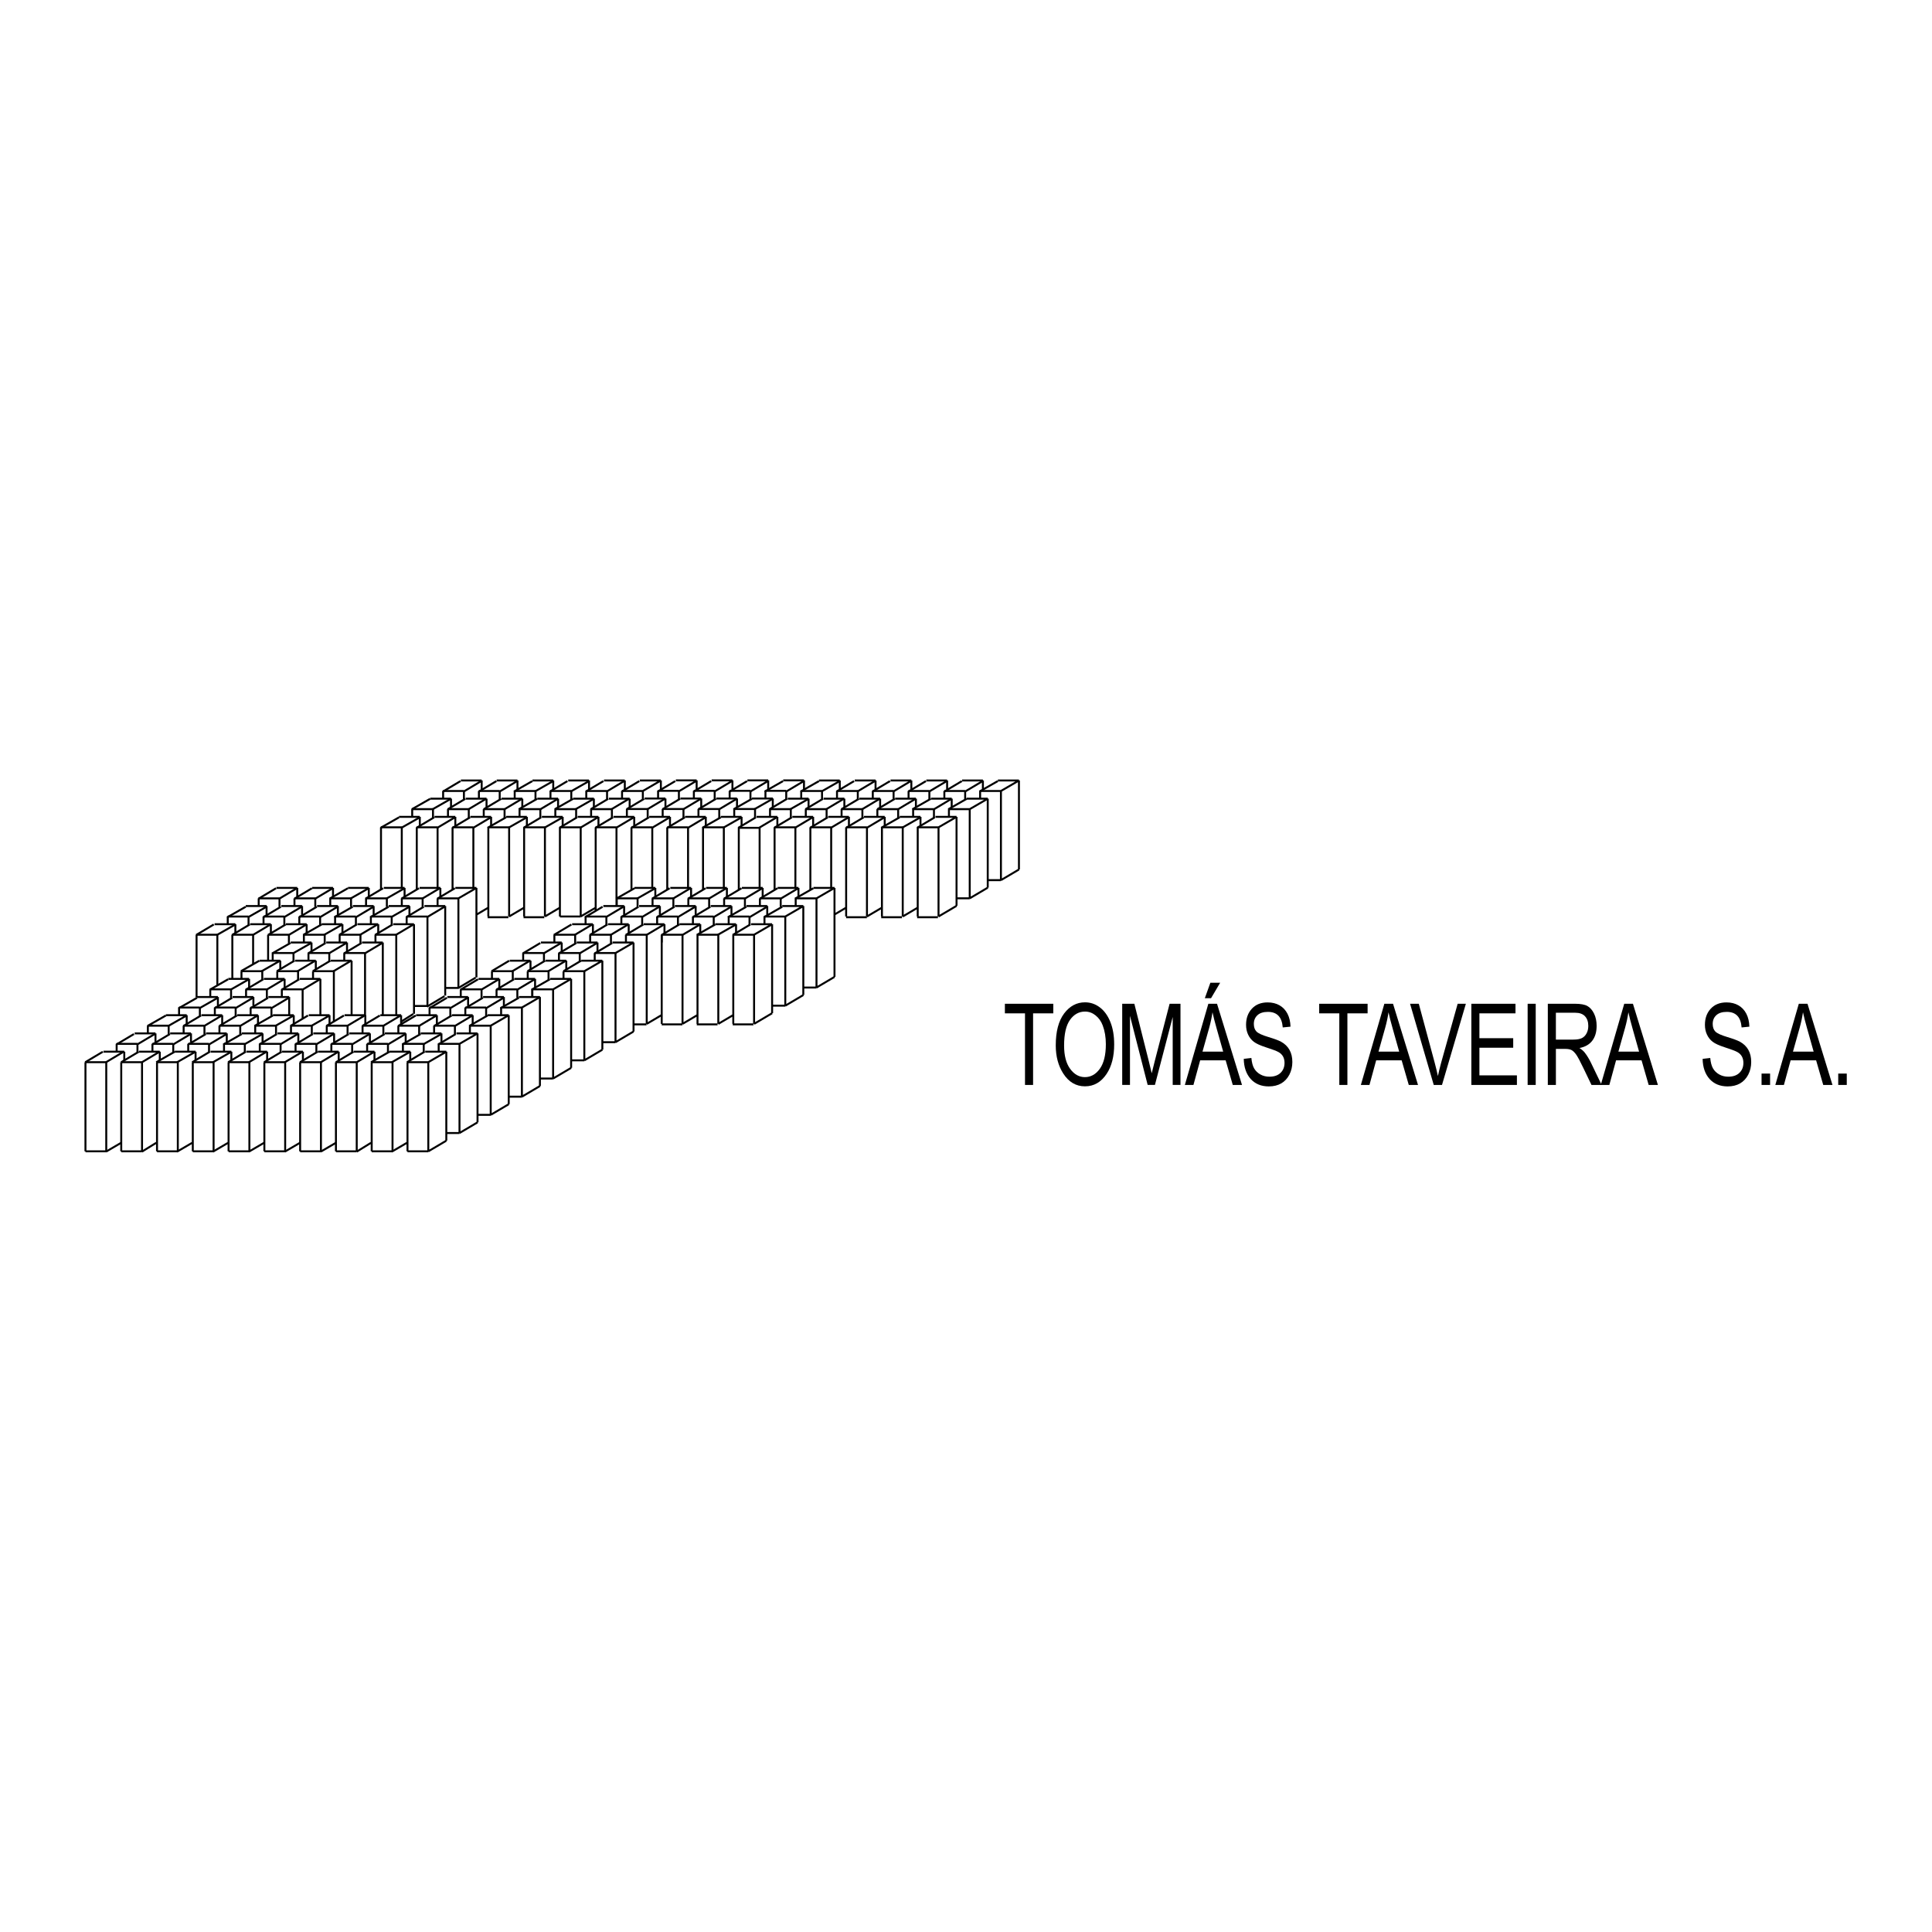 <?xml version="1.0" encoding="utf-8"?>
<!-- Generator: Adobe Illustrator 13.0.0, SVG Export Plug-In . SVG Version: 6.00 Build 14948)  -->
<!DOCTYPE svg PUBLIC "-//W3C//DTD SVG 1.0//EN" "http://www.w3.org/TR/2001/REC-SVG-20010904/DTD/svg10.dtd">
<svg version="1.0" id="Layer_1" xmlns="http://www.w3.org/2000/svg" xmlns:xlink="http://www.w3.org/1999/xlink" x="0px" y="0px"
	 width="192.756px" height="192.756px" viewBox="0 0 192.756 192.756" enable-background="new 0 0 192.756 192.756"
	 xml:space="preserve">
<g>
	<polygon fill-rule="evenodd" clip-rule="evenodd" fill="#FFFFFF" points="0,0 192.756,0 192.756,192.756 0,192.756 0,0 	"/>
	<path fill="none" stroke="#000000" stroke-width="0.196" stroke-miterlimit="2.613" d="M10.601,114.868v-8.895 M8.526,114.868
		v-8.895 M12.096,114.868v-8.895 M15.666,114.868v-8.895 M14.171,114.868v-8.895 M12.096,114.868v-8.895 M17.741,114.868v-8.895
		 M15.666,114.868v-8.895 M19.235,114.868v-8.895 M22.805,114.868v-8.895 M26.376,114.868v-8.895 M29.945,114.868v-8.895
		 M33.516,114.868v-8.895 M21.31,114.868v-8.895 M19.235,114.868v-8.895 M24.881,114.868v-8.895 M22.805,114.868v-8.895
		 M28.451,114.868v-8.895 M26.376,114.868v-8.895 M32.021,114.868v-8.895 M29.945,114.868v-8.895 M33.516,114.868v-8.895
		 M37.085,114.868v-8.895 M35.591,114.868v-8.895 M39.162,114.868v-8.895 M37.085,114.868v-8.895 M42.731,114.868v-8.895
		 M44.528,104.927v8.878 M45.844,113.041v-8.895 M48.958,111.229v-8.895 M45.844,113.041v-8.895 M47.643,103.1v8.878
		 M48.958,111.229l1.799-1.062 M48.958,111.229v-8.895 M40.656,114.868v-8.895 M8.526,114.868h2.075 M12.096,114.868h2.075
		 M15.666,114.868h2.075 M33.516,114.868h2.075 M19.235,114.868h2.076 M22.805,114.868h2.076 M26.376,114.868h2.075 M29.945,114.868
		h2.076 M37.085,114.868h2.076 M42.731,114.868l1.798-1.062 M45.844,113.041l1.798-1.062 M44.528,113.041h1.316 M47.643,111.229
		h1.316 M40.656,114.868h2.075 M17.438,104.927h2.075 M16.979,103.1h2.076 M18.779,104.146h2.076 M18.322,102.333h2.076
		 M17.865,100.521h2.076 M10.323,104.927h2.076 M8.526,105.973h2.075 M12.096,105.973h2.075 M15.666,105.973h2.075 M12.399,104.927
		v0.871 M13.866,104.927h2.076 M15.942,104.927v0.882 M11.639,104.146h2.076 M13.438,103.1h2.075 M15.209,104.146h2.075
		 M18.779,104.669v-0.522 M15.209,104.669v-0.522 M17.284,105.005v-0.859 M18.779,104.927v-0.78 M15.209,104.927v-0.78
		 M11.639,104.927v-0.78 M13.714,105.005v-0.859 M14.752,102.333h2.076 M16.55,101.286h2.076 M18.322,103.1v-0.766 M18.322,103.1
		v-0.766 M14.752,103.1v-0.766 M16.829,103.188v-0.854 M15.512,103.967v0.003 M15.512,103.1v0.867 M18.626,102.153v0.003
		 M17.865,101.286v-0.766 M18.626,101.286v0.869 M37.002,92.209v-0.766 M37.002,91.443h2.076 M37.459,94.036v-0.779 M37.002,92.209
		v-0.766 M37.459,93.779v-0.523 M37.736,92.209v0.882 M35.659,92.209h2.076 M35.964,94.115v-0.86 M35.204,90.397h2.076 M36.52,89.63
		h2.075 M38.596,90.486v-0.854 M36.52,90.397V89.63 M35.024,90.486v-0.854 M34.72,88.584h2.075 M36.794,88.584v0.882 M38.012,88.792
		v-6.249 M33.516,105.973h2.075 M33.06,104.146h2.076 M32.601,102.333h2.076 M19.235,105.973h2.076 M22.805,105.973h2.076
		 M26.376,105.973h2.075 M29.945,105.973h2.076 M30.222,104.927v0.882 M23.082,104.927v0.882 M19.512,104.927v0.882 M31.715,104.927
		h2.076 M33.791,104.927v0.882 M28.146,104.927h2.076 M24.576,104.927h2.076 M26.652,104.927v0.882 M21.007,104.927h2.075
		 M22.35,104.146h2.076 M25.919,104.146h2.076 M29.488,104.146h2.076 M33.334,103.1v0.882 M26.195,103.1v0.882 M22.626,103.1v0.882
		 M31.26,103.1h2.075 M27.689,103.1h2.076 M29.765,103.1v0.882 M20.55,103.1h2.076 M24.119,103.1h2.076 M19.055,103.1v0.882
		 M33.06,104.669v-0.522 M29.488,104.669v-0.522 M31.564,105.005v-0.859 M25.919,104.669v-0.522 M27.995,105.005v-0.859
		 M22.35,104.669v-0.522 M24.424,105.005v-0.859 M20.855,105.005v-0.859 M33.06,104.927v-0.78 M29.488,104.927v-0.78
		 M25.919,104.927v-0.78 M22.35,104.927v-0.78 M25.462,102.333h2.076 M29.032,102.333h2.076 M29.308,101.286v0.883 M25.739,101.286
		v0.883 M30.803,101.286h2.076 M32.877,101.286v0.883 M23.663,101.286h2.075 M27.233,101.286h2.076 M20.093,101.286h2.076
		 M22.168,101.286v0.883 M21.893,102.333h2.076 M21.893,103.1v-0.766 M20.398,103.188v-0.854 M21.893,103.1v-0.766 M32.601,103.1
		v-0.766 M29.032,103.1v-0.766 M31.108,103.188v-0.854 M25.462,103.1v-0.766 M27.539,103.188v-0.854 M23.969,103.188v-0.854
		 M32.601,103.1v-0.766 M29.032,103.1v-0.766 M25.462,103.1v-0.766 M21.435,100.521h2.075 M25.005,100.521h2.076 M25.005,101.286
		v-0.766 M21.435,101.286v-0.766 M23.511,101.376v-0.854 M25.005,101.286v-0.766 M21.435,101.286v-0.766 M19.941,101.376v-0.854
		 M27.082,101.376v-0.854 M37.085,105.973h2.076 M37.362,104.927v0.882 M35.286,104.927h2.075 M36.629,104.146h2.075 M34.829,103.1
		h2.076 M36.905,103.1v0.882 M38.706,105.005v-0.859 M36.629,104.669v-0.522 M35.135,105.005v-0.859 M36.629,104.927v-0.78
		 M36.172,102.333h2.075 M36.449,101.286v0.883 M34.373,101.286h2.075 M36.172,103.1v-0.766 M38.248,103.188v-0.854 M34.677,103.188
		v-0.854 M36.172,103.1v-0.766 M21.74,99.474v0.871 M25.282,99.474v0.882 M28.852,99.474v1.813 M30.194,101.646v-2.938
		 M31.966,97.662v3.624 M33.309,101.916v-5.021 M35.08,95.849v5.438 M36.42,101.303v-6.221 M38.192,94.036v7.25 M39.23,92.209h2.076
		 M37.459,93.256h2.075 M38.773,90.397h2.076 M38.289,88.584h2.076"/>
	<path fill="none" stroke="#000000" stroke-width="0.196" stroke-miterlimit="2.613" d="M38.012,82.542h2.076 M38.855,104.927
		h2.076 M38.4,103.1h2.075 M37.943,101.286h2.076 M69.133,91.443h2.076 M69.59,93.256h2.075 M69.685,80.715h2.076 M69.228,78.902
		h2.076 M70.999,77.856h2.075 M70.903,90.397h2.076 M70.446,88.584h2.076 M70.141,82.542h2.076 M53.109,99.474v-0.766
		 M51.615,99.563v-0.854 M49.54,99.474v-0.766 M49.54,99.474v-0.766 M48.044,99.563v-0.854 M45.97,99.474v-0.766 M45.97,99.474
		v-0.766 M49.083,96.896h2.076 M58.298,96.896l1.799-1.045 M52.652,96.896h2.075 M56.222,96.896h2.075 M57.993,95.849h2.103
		 M56.498,95.849v0.882 M52.929,95.849v0.882 M54.423,95.849h2.076 M50.852,95.849h2.076 M56.222,97.662v-0.767 M56.222,97.662
		v-0.767 M54.728,97.751v-0.854 M52.652,97.662v-0.767 M52.652,97.662v-0.767 M51.159,97.751v-0.854 M49.083,97.662v-0.767
		 M49.083,97.662v-0.767 M52.196,95.083h2.075 M55.766,95.083h2.076 M59.335,95.083h2.076 M59.612,94.036v0.882 M56.042,94.036
		v0.882 M57.537,94.036h2.076 M53.966,94.036h2.076 M59.335,95.849v-0.765 M59.335,95.849v-0.765 M57.841,95.939v-0.855
		 M55.766,95.849v-0.765 M55.766,95.849v-0.765 M54.271,95.939v-0.855 M52.196,95.849v-0.765 M52.196,95.849v-0.765 M60.193,90.397
		h2.076 M62.269,90.397v0.882 M60.498,92.299v-0.855 M58.423,92.209v-0.766 M58.423,91.443h2.075 M62.45,94.036v-0.779
		 M58.879,94.036v-0.779 M61.993,92.209v-0.766 M58.423,92.209v-0.766 M61.993,92.209v-0.766 M60.955,94.115v-0.86 M58.879,93.779
		v-0.523 M62.45,93.779v-0.523 M59.155,92.209v0.882 M57.081,92.209h2.075 M60.65,92.209h2.076 M62.726,92.209v0.882 M58.879,93.256
		h2.075 M55.31,93.256h2.076 M55.31,94.036v-0.779 M57.384,94.115v-0.86 M61.536,90.397V89.63 M61.536,90.397V89.63 M44.419,90.397
		v8.938 M43.658,90.397V89.63 M43.658,90.397V89.63 M43.935,88.584v0.882 M43.658,89.63h2.076 M45.735,98.526v-8.895 M45.735,89.63
		l1.799-1.044 M45.735,98.57v-8.939 M47.533,88.584v8.938 M45.429,88.584h2.104 M45.735,98.57h-1.316 M51.352,78.917h2.076
		 M52.291,82.542h2.076 M51.835,80.729h2.076 M47.781,79.683v-0.766 M44.211,79.683v-0.766 M47.781,79.683v-0.766 M44.211,78.917
		h2.076 M44.211,79.683v-0.766 M46.286,79.773v-0.854 M51.352,79.683v-0.766 M49.856,79.773v-0.854 M51.352,79.683v-0.766
		 M47.781,78.917h2.076 M45.151,88.749v-6.207 M43.657,88.584v-6.042 M50.034,79.683h2.076 M46.465,79.683h2.076 M42.922,79.683
		h2.076 M52.291,83.323v-0.779 M48.721,83.323v-0.779 M44.998,79.683v0.868 M44.998,80.55v0.003 M51.835,81.496v-0.766
		 M50.341,81.585v-0.854 M51.835,81.496v-0.766 M43.2,81.585v-0.854 M44.695,81.496v-0.766 M48.264,81.496v-0.766 M46.77,81.585
		v-0.854 M44.695,81.496v-0.766 M48.264,81.496v-0.766 M48.264,80.729h2.076 M48.541,79.683v0.882 M44.695,80.729h2.076
		 M52.11,79.683v0.882 M50.796,91.438v-8.895 M48.721,91.438v-8.895 M52.291,91.438v-8.895 M45.151,83.065v-0.522 M45.151,82.542
		h2.076 M45.428,81.496v0.882 M43.352,81.496h2.076 M50.491,81.496h2.076 M46.921,81.496h2.076 M48.998,81.496v0.882 M52.567,81.496
		v0.882 M48.721,82.542h2.076 M53.426,79.773v-0.854 M54.921,79.683v-0.766 M56.997,79.773v-0.854 M54.921,78.917h2.076
		 M58.492,79.683v-0.766 M58.492,78.917h2.076 M60.566,79.773v-0.854 M62.062,79.683v-0.766 M62.062,79.683v-0.766 M57.937,91.438
		v-8.895 M58.975,80.729h2.075 M58.975,81.496v-0.766 M60.745,79.683h2.076 M59.25,79.683v0.882 M57.175,79.683h2.076
		 M53.605,79.683h2.075 M54.367,91.438v-8.895 M55.862,82.542h2.076 M57.632,81.496h2.075 M54.062,81.496h2.075 M56.138,81.496
		v0.882 M55.862,83.065v-0.522 M55.405,81.496v-0.766 M55.862,91.438v-8.895 M55.405,80.729h2.075 M55.405,81.496v-0.766
		 M57.481,81.585v-0.854 M53.91,81.585v-0.854 M55.68,79.683v0.882 M54.367,91.438l1.494-0.882 M50.796,91.438l1.494-0.882
		 M47.227,88.584v-6.042 M47.533,91.257l1.189-0.703 M62.544,81.496v-0.78 M62.544,81.238v-0.522 M59.431,82.542h2.076
		 M61.05,81.585v-0.854 M59.708,81.496v0.882 M62.82,79.683v0.868 M55.862,91.438h2.076 M57.937,91.438l1.494-0.882 M61.507,90.397
		v-7.855 M59.431,90.847v-8.306 M63.002,88.765v-6.221 M63.002,88.765v-6.221 M48.057,77.87v0.882 M51.627,77.87v0.882
		 M55.197,77.87v0.882 M58.768,77.87v0.882 M62.337,77.87v0.882 M61.41,95.083l1.798-1.045 M61.106,94.036h2.103 M61.993,91.443
		h2.076 M62.45,93.256h2.075 M61.536,89.63h2.075 M62.062,78.917h2.075 M61.201,81.496h2.076 M63.002,82.542h2.076 M62.544,80.715
		h2.075 M69.865,92.209v0.882 M70.751,90.486v-0.854 M70.417,81.496v0.882 M69.961,79.668v0.882 M70.141,88.765v-6.221
		 M40.85,90.397v0.882 M40.572,92.209v-0.766 M40.572,91.443h2.076 M42.165,90.486v-0.854"/>
	<path fill="none" stroke="#000000" stroke-width="0.196" stroke-miterlimit="2.613" d="M40.089,89.63h2.076 M40.089,90.397V89.63
		 M40.365,88.584v0.882 M41.581,88.749v-6.207 M40.086,88.584v-6.042 M41.884,81.496v0.869 M41.884,82.363v0.002 M41.125,81.496
		v-0.766 M41.581,83.065v-0.522 M39.809,81.496h2.075 M42.344,90.397h2.075 M41.86,88.584h2.076 M41.125,80.729H43.2 M41.581,82.542
		h2.076 M68.095,102.151l1.495-0.883 M64.524,102.151l1.494-0.883 M52.071,109.416v-8.895 M42.731,105.973l1.798-1.045
		 M45.844,104.146l1.798-1.045 M43.768,104.146h2.076 M45.539,103.1h2.103 M44.044,103.1v0.882 M43.768,104.669v-0.522
		 M43.768,104.927v-0.78 M48.958,102.333l1.799-1.045 M43.312,102.333h2.076 M46.882,102.333h2.075 M48.653,101.286h2.103
		 M47.159,101.286v0.883 M43.588,101.286v0.883 M50.755,101.286v8.879 M45.083,101.286h2.076 M43.312,103.1v-0.766 M45.387,103.188
		v-0.854 M43.312,103.1v-0.766 M46.882,103.1v-0.766 M46.882,103.1v-0.766 M42.856,100.521h2.075 M52.071,109.416l1.798-1.062
		 M46.425,100.521h2.076 M52.071,109.416v-8.895 M49.996,100.521h2.076 M49.996,101.286v-0.766 M49.996,101.286v-0.766
		 M48.501,101.376v-0.854 M46.425,101.286v-0.766 M44.93,101.376v-0.854 M46.425,101.286v-0.766 M42.856,101.286v-0.766
		 M42.856,101.286v-0.766 M50.755,109.416h1.316 M55.185,107.603l1.799-1.062 M53.868,107.603h1.316 M58.298,105.791l1.799-1.062
		 M56.982,105.791h1.316 M60.096,103.978h1.316 M61.41,103.978l1.798-1.062 M40.199,104.146h2.075 M40.475,103.1v0.882
		 M42.274,105.005v-0.859 M40.199,104.669v-0.522 M40.199,104.927v-0.78 M39.742,102.333h2.075 M40.018,101.286v0.883
		 M41.818,103.188v-0.854 M39.742,103.1v-0.766 M39.742,103.1v-0.766 M40.932,104.927v0.882 M42.647,100.367h-1.343 M40.656,105.973
		h2.075 M42.426,104.927h2.103 M41.969,103.1h2.076 M41.513,101.286h2.076 M63.208,94.036v8.878 M69.59,102.151v-8.896
		 M68.095,102.151v-8.896 M64.524,102.151v-8.896 M66.019,102.151v-8.896 M55.185,107.603v-8.894 M58.298,105.791v-8.895
		 M61.41,103.978v-8.894 M52.071,100.521l1.798-1.045 M50.272,99.474v0.882 M46.702,99.474v0.882 M53.868,99.474v8.878
		 M55.185,107.603v-8.894 M56.982,97.662v8.877 M58.298,105.791v-8.895 M60.096,95.849v8.878 M61.41,103.978v-8.894 M39.535,101.286
		v-8.031 M41.305,92.209v8.938 M42.647,100.367v-8.925 M33.004,95.849h2.075 M32.546,94.036h2.076 M33.433,91.443h2.075
		 M33.888,93.256h2.076 M32.949,89.63h2.076 M26.776,99.474h2.076 M19.664,99.474h2.075 M23.206,99.474h2.076 M29.891,97.662h2.076
		 M20.979,98.708h2.076 M22.777,97.662h2.075 M24.549,98.708h2.075 M24.853,97.662v0.87 M26.32,97.662h2.076 M28.396,97.662v0.882
		 M28.118,98.708h2.076 M28.118,99.474v-0.766 M28.118,99.474v-0.766 M26.625,99.563v-0.854 M24.549,99.474v-0.766 M24.549,99.474
		v-0.766 M23.054,99.563v-0.854 M20.979,99.474v-0.766 M24.092,96.896h2.076 M25.891,95.849h2.076 M27.663,96.896h2.076
		 M27.965,95.849v0.871 M29.433,95.849h2.076 M31.508,95.849v0.882 M31.232,96.896h2.076 M31.232,97.662v-0.767 M31.232,97.662
		v-0.767 M29.738,97.751v-0.854 M27.663,97.662v-0.767 M27.663,97.662v-0.767 M26.167,97.751v-0.854 M24.092,97.662v-0.767
		 M27.207,95.083h2.075 M29.003,94.036h2.076 M30.776,95.083h2.075 M31.079,94.036v0.871 M32.852,95.939v-0.855 M30.776,95.849
		v-0.765 M30.776,95.849v-0.765 M29.282,95.939v-0.855 M27.207,95.849v-0.765 M30.318,93.256h2.076 M34.165,92.209v0.882
		 M30.595,92.209v0.882 M28.52,92.209h2.076 M32.09,92.209h2.076 M19.611,93.256h2.075 M21.408,92.209h2.075 M23.18,93.256h2.075
		 M24.95,92.209h2.076 M27.025,92.209v0.882 M26.749,93.256h2.076 M26.749,93.779v-0.523 M23.18,93.779v-0.523 M25.254,96.219
		v-2.964 M21.685,98.297v-5.041 M33.888,93.779v-0.523 M30.318,93.779v-0.523 M32.395,94.115v-0.86 M28.825,94.115v-0.86
		 M33.709,90.397v0.882 M22.722,91.443h2.076 M26.292,91.443h2.076 M30.138,90.397v0.882 M29.862,91.443h2.076 M29.862,92.209
		v-0.766 M26.292,92.209v-0.766 M28.369,92.299v-0.855 M29.862,92.209v-0.766 M26.292,92.209v-0.766 M22.722,92.209v-0.766
		 M24.797,92.299v-0.855 M33.433,92.209v-0.766 M31.938,92.299v-0.855 M33.433,92.209v-0.766 M23.482,93.077v0.003 M23.482,92.209
		v0.868 M26.596,91.264v0.003 M26.596,90.397v0.868 M19.611,99.506v-6.249 M23.18,97.662v-4.405 M26.749,95.849v-2.593
		 M30.318,94.036v-0.779 M33.888,94.036v-0.779 M24.52,90.397h2.076 M28.063,90.397h2.076 M31.633,90.397h2.076 M29.379,89.63h2.076
		 M32.949,90.397V89.63 M31.455,90.486v-0.854 M32.949,90.397V89.63 M33.225,88.584v0.882 M31.149,88.584h2.076 M27.58,88.584h2.076
		 M29.655,88.584v0.882 M27.885,90.486v-0.854 M25.81,90.397V89.63 M25.81,89.63h2.076 M29.379,90.397V89.63 M25.81,90.397V89.63
		 M29.379,90.397V89.63 M36.116,94.036h2.076"/>
	<path fill="none" stroke="#000000" stroke-width="0.196" stroke-miterlimit="2.613" d="M34.621,94.036v0.882 M34.346,95.083
		h2.076 M34.346,95.849v-0.765 M34.346,95.849v-0.765 M37.278,90.397v0.882 M35.508,92.299v-0.855 M39.079,92.299v-0.855
		 M85.278,77.87h2.076 M88.849,77.87h2.075 M92.418,77.87h2.076 M95.988,77.87h2.076 M99.559,77.87h2.104 M83.258,88.584v8.878
		 M83.508,79.683v-0.766 M83.508,79.683v-0.766 M83.965,81.496v-0.766 M83.965,81.496v-0.766 M84.241,79.683v0.882 M84.42,91.438
		v-8.895 M82.622,81.496h2.076 M84.697,81.496v0.882 M84.42,83.323v-0.779 M82.927,88.584v-6.042 M83.258,91.241l1.163-0.686
		 M95.434,89.625h1.316 M86.497,91.438l1.494-0.882 M90.066,91.438l1.495-0.882 M93.637,91.438l1.799-1.062 M98.547,87.812h1.315
		 M99.863,87.812l1.799-1.062 M87.078,78.917h2.076 M87.078,79.683v-0.766 M89.153,79.773v-0.854 M85.583,79.773v-0.854
		 M87.078,79.683v-0.766 M83.508,78.917h2.076 M90.648,79.683v-0.766 M92.723,79.773v-0.854 M90.648,78.917h2.076 M94.218,79.683
		v-0.766 M99.863,87.812v-8.895 M94.218,78.917h2.076 M99.863,87.812v-8.895 M97.787,78.917h2.075 M96.294,79.773v-0.854
		 M97.787,79.683v-0.766 M97.787,79.683v-0.766 M96.75,89.625l1.798-1.062 M94.675,81.496v-0.766 M94.675,81.496v-0.766
		 M93.18,81.585v-0.854 M94.951,79.683v0.882 M94.675,80.729h2.075 M96.75,89.625V80.73 M91.104,80.729h2.076 M96.75,80.729
		l1.798-1.045 M96.75,89.625V80.73 M98.547,79.683v8.878 M96.444,79.683h2.104 M92.875,79.683h2.075 M91.104,81.496v-0.766
		 M91.38,79.683v0.882 M89.306,79.683h2.075 M87.534,80.729h2.076 M89.609,81.585v-0.854 M87.534,81.496v-0.766 M86.04,81.585
		v-0.854 M83.965,80.729h2.075 M85.736,79.683h2.076 M87.811,79.683v0.882 M91.561,82.542v8.894 M86.497,91.438v-8.895
		 M87.991,91.438v-8.895 M90.066,91.438v-8.895 M84.42,82.542h2.076 M86.191,81.496h2.076 M88.268,81.496v0.882 M87.991,82.542
		h2.076 M91.837,81.496v0.882 M89.763,81.496h2.076 M93.637,91.438v-8.895 M93.637,82.542l1.799-1.045 M93.637,91.438v-8.895
		 M91.561,82.542h2.076 M93.332,81.496h2.103 M95.434,81.496v8.878 M83.785,77.87v0.882 M90.925,77.87v0.882 M87.354,77.87v0.882
		 M94.494,77.87v0.882 M101.66,77.87v8.878 M99.863,78.917l1.799-1.046 M98.064,77.87v0.882 M78.139,77.856h2.075 M74.569,77.856
		h2.076 M76.272,92.209v-0.766 M76.272,92.209v-0.766 M74.778,92.299v-0.855 M76.548,90.397v0.882 M76.272,91.443h2.076
		 M72.702,91.443h2.076 M78.348,91.443l1.798-1.045 M74.929,92.209h2.103 M73.159,93.256h2.076 M75.235,93.256l1.799-1.045
		 M80.146,90.397v8.877 M78.043,90.397h2.103 M74.472,90.397h2.076 M72.702,92.209v-0.766 M72.978,90.397v0.882 M71.208,92.299
		v-0.855 M71.359,92.209h2.076 M73.436,92.209v0.882 M72.522,88.584v0.882 M72.246,90.397V89.63 M74.321,90.486v-0.854
		 M72.246,89.63h2.076 M74.017,88.584h2.076 M76.092,88.584v0.882 M75.815,90.397V89.63 M77.586,88.584h2.076 M81.461,98.526v-8.895
		 M75.815,89.63h2.076 M81.461,98.526v-8.895 M79.386,89.63h2.076 M79.662,88.584v0.882 M77.891,90.486v-0.854 M79.386,90.397V89.63
		 M79.386,90.397V89.63 M80.146,98.526h1.316 M80.394,80.729h2.076 M82.47,81.585v-0.854 M79.938,79.683v-0.766 M79.938,78.917
		h2.076 M79.938,79.683v-0.766 M82.013,79.773v-0.854 M78.595,79.683h2.076 M80.67,79.683v0.882 M78.899,81.585v-0.854
		 M76.825,81.496v-0.766 M76.825,80.729H78.9 M80.394,81.496v-0.766 M76.825,81.496v-0.766 M80.394,81.496v-0.766 M75.787,88.584
		v-6.042 M73.71,88.765v-6.221 M77.28,82.542h2.076 M81.127,81.496v0.882 M79.051,81.496h2.076 M75.482,81.496h2.075 M77.557,81.496
		v0.882 M80.851,83.065v-0.522 M77.28,83.065v-0.522 M79.356,88.584v-6.042 M77.28,88.765v-6.221 M80.851,88.765v-6.221
		 M71.76,81.575v-0.86 M73.254,81.238v-0.522 M73.254,81.496v-0.78 M71.912,81.496h2.076 M73.987,81.496v0.882 M73.254,80.715h2.075
		 M73.53,79.668v0.882 M72.798,79.668v-0.766 M71.456,79.668h2.075 M71.304,79.758v-0.854 M72.798,79.668v-0.766 M74.873,79.758
		v-0.854 M75.025,79.668h2.076 M75.33,81.575v-0.86 M77.101,79.668v0.882 M78.442,79.758v-0.854 M76.368,78.902h2.076
		 M76.368,79.668v-0.766 M72.798,78.902h2.076 M72.217,88.584v-6.042 M80.215,77.856v0.882 M76.644,77.856v0.882 M73.075,77.856
		v0.882 M75.235,102.151l1.799-1.062 M77.033,100.338h1.316 M71.665,102.151l1.495-0.883 M78.348,100.338v-8.894 M77.033,92.209
		v8.877 M75.235,102.151v-8.896 M78.348,100.338v-8.894 M75.235,102.151v-8.896 M78.348,100.338l1.798-1.062 M71.665,102.151v-8.896
		 M73.159,93.256v8.895 M81.708,77.87h2.075 M81.157,88.584h2.103 M81.461,89.63l1.798-1.044 M81.461,98.526l1.798-1.062
		 M82.165,79.683h2.076 M80.851,82.542h2.075 M67.789,92.209h2.075 M68.675,89.63h2.076 M68.342,81.496h2.075 M67.884,79.668h2.076"
		/>
	<path fill="none" stroke="#000000" stroke-width="0.196" stroke-miterlimit="2.613" d="M63.832,77.87h2.103 M67.429,77.856h2.076
		 M69.133,92.209v-0.766 M66.019,93.256h2.076 M66.019,94.036v-0.779 M65.562,92.209v-0.766 M64.069,92.299v-0.855 M67.638,92.299
		v-0.855 M65.562,92.209v-0.766 M65.838,90.397v0.882 M65.562,91.443h2.075 M66.295,92.209v0.882 M64.219,92.209h2.076
		 M67.333,90.397h2.075 M69.408,90.397v0.882 M63.763,90.397h2.075 M65.105,90.397V89.63 M65.105,90.397V89.63 M63.612,90.486
		v-0.854 M65.382,88.584v0.882 M63.306,88.584h2.075 M66.876,88.584h2.076 M68.951,88.584v0.882 M68.675,90.397V89.63
		 M67.182,90.486v-0.854 M68.675,90.397V89.63 M65.105,89.63h2.076 M68.19,81.575v-0.86 M66.115,81.496v-0.78 M69.685,81.238v-0.522
		 M69.685,81.496v-0.78 M64.62,81.575v-0.86 M66.115,81.238v-0.522 M64.771,81.496h2.076 M63.277,81.496v0.882 M66.846,81.496v0.882
		 M66.572,82.542h2.075 M66.115,80.715h2.076 M69.228,79.668v-0.766 M69.228,79.668v-0.766 M65.658,79.668v-0.766 M67.733,79.758
		v-0.854 M65.658,79.668v-0.766 M64.315,79.668h2.075 M66.392,79.668v0.882 M65.658,78.902h2.075 M64.137,79.774v-0.857
		 M65.077,88.584v-6.042 M66.572,88.765v-6.221 M68.647,88.584v-6.042 M64.137,78.917l1.799-1.046 M69.504,77.856v0.882
		 M65.935,77.87v0.868 M45.982,77.87h2.075 M49.551,77.87h2.076 M53.123,77.87h2.075 M56.692,77.87h2.076 M60.261,77.87h2.076
		 M51.766,99.474h2.103 M48.196,99.474h2.076 M44.626,99.474h2.076 M45.97,98.708h2.076 M55.185,98.708l1.799-1.046 M49.54,98.708
		h2.075 M53.109,98.708h2.076 M54.879,97.662h2.104 M53.385,97.662v0.882 M49.815,97.662v0.882 M51.309,97.662h2.076 M47.74,97.662
		h2.076 M53.109,99.474v-0.766 M17.665,114.9l1.513-0.884 M10.575,114.9l1.514-0.884 M14.16,114.9l1.433-0.884 M32.002,114.9
		l1.513-0.884 M28.417,114.9l1.514-0.884 M24.833,114.9l1.514-0.884 M21.249,114.9l1.513-0.884 M35.587,114.9l1.433-0.884
		 M39.091,114.9l1.513-0.884 M17.665,105.979l1.832-1.045 M17.266,104.211l1.752-1.045 M18.779,104.211l1.752-1.045 M18.302,102.362
		l1.752-1.045 M17.824,100.595l1.832-1.046 M10.575,105.979l1.753-1.045 M8.504,105.979l1.752-1.045 M14.16,105.979l1.752-1.045
		 M15.593,105.979l1.833-1.045 M12.088,105.979l1.752-1.045 M11.61,104.211l1.753-1.045 M13.682,104.211l1.752-1.045
		 M15.195,104.211l1.752-1.045 M14.717,102.362l1.832-1.045 M16.788,102.362l1.832-1.045 M33.516,105.979l1.752-1.045
		 M33.038,104.211l1.752-1.045 M32.56,102.362l1.752-1.045 M32.002,105.979l1.752-1.045 M28.417,105.979l1.752-1.045
		 M24.833,105.979l1.752-1.045 M21.249,105.979l1.832-1.045 M29.931,105.979l1.752-1.045 M26.347,105.979l1.752-1.045
		 M22.762,105.979l1.753-1.045 M19.177,105.979l1.752-1.045 M31.524,104.211l1.752-1.045 M27.939,104.211l1.752-1.045
		 M24.355,104.211l1.832-1.045 M20.85,104.211l1.753-1.045 M22.284,104.211l1.832-1.045 M25.869,104.211l1.752-1.045
		 M29.453,104.211l1.752-1.045 M31.046,102.362l1.832-1.045 M27.462,102.362l1.832-1.045 M23.957,102.362l1.752-1.045
		 M25.391,102.362l1.832-1.045 M28.975,102.362l1.753-1.045 M20.373,102.362l1.752-1.045 M21.885,102.362l1.753-1.045
		 M35.587,105.979l1.752-1.045 M37.02,105.979l1.832-1.045 M36.622,104.211l1.752-1.045 M35.108,104.211l1.752-1.045 M34.63,102.362
		l1.752-1.045 M36.144,102.362l1.752-1.045 M27.063,100.595l1.752-1.046 M19.895,100.595l1.832-1.046 M23.479,100.595l1.752-1.046
		 M21.408,100.595l1.752-1.046 M24.992,100.595l1.752-1.046 M39.012,91.513l1.832-1.045 M38.534,89.664l1.832-1.045 M37.976,82.591
		l1.833-1.044 M39.091,105.979l1.832-1.045 M38.693,104.211l1.752-1.045 M38.215,102.362l1.752-1.045 M69.519,93.281l1.832-1.045
		 M69.678,80.743l1.753-1.045 M70.714,89.664l1.752-1.045 M70.077,82.591l1.833-1.044 M69.519,102.201h2.072 M39.489,93.281
		l1.752-1.045 M40.525,91.513l1.752-1.045 M40.047,89.664l1.752-1.045 M40.047,82.591l1.833-1.044 M42.596,91.513l1.752-1.045
		 M42.118,89.664l1.752-1.045 M41.083,80.743l1.832-1.045 M41.561,82.591l1.752-1.044 M63.147,102.201H64.5 M66.014,102.201h2.071
		 M43.711,104.211l1.752-1.045 M45.384,102.362l1.752-1.045 M43.313,102.362l1.752-1.045 M46.817,102.362l1.832-1.045
		 M40.604,105.979l1.752-1.045 M40.126,104.211l1.832-1.045 M39.729,102.362l1.752-1.045 M39.967,101.961l1.274-0.804
		 M42.198,104.211l1.832-1.045 M41.799,102.362l1.753-1.045 M42.835,100.595l1.752-1.046 M48.49,100.595l1.752-1.046
		 M44.906,100.595l1.753-1.046 M46.419,100.595l1.752-1.046 M49.924,100.595l1.833-1.046 M42.596,100.434l1.752-1.045
		 M33.276,96.897l1.752-1.045 M32.798,95.129l1.753-1.044 M33.356,91.513l1.832-1.045 M33.834,93.281l1.753-1.045 M32.878,89.664
		l1.832-1.045 M30.17,98.746l1.752-1.046 M20.93,98.746l1.832-1.046 M23.001,98.746l1.832-1.046 M26.585,98.746l1.752-1.046
		 M24.515,98.746l1.752-1.046 M28.099,98.746l1.752-1.046 M24.037,96.897l1.832-1.045 M26.107,96.897l1.832-1.045 M29.692,96.897
		l1.752-1.045 M27.621,96.897l1.752-1.045 M31.206,96.897l1.752-1.045 M27.143,95.129l1.832-1.044 M29.214,95.129l1.832-1.044
		 M30.728,95.129l1.752-1.044 M32.321,93.281l1.832-1.045 M28.815,93.281l1.753-1.045 M30.25,93.281l1.832-1.045 M19.576,93.281
		l1.752-1.045 M21.646,93.281l1.833-1.045 M25.232,93.281l1.751-1.045 M23.16,93.281l1.752-1.045 M26.744,93.281l1.753-1.045
		 M31.922,91.513l1.753-1.045 M22.682,91.513l1.833-1.045 M24.753,91.513l1.832-1.045 M28.338,91.513l1.753-1.045 M26.267,91.513
		l1.752-1.045"/>
	<path fill="none" stroke="#000000" stroke-width="0.196" stroke-miterlimit="2.613" d="M29.851,91.513l1.752-1.045
		 M29.374,89.664l1.752-1.045 M31.444,89.664l1.752-1.045 M27.86,89.664l1.753-1.045 M25.789,89.664l1.752-1.045 M36.383,95.129
		l1.752-1.044 M34.312,95.129l1.752-1.044 M35.507,91.513l1.752-1.045 M36.94,91.513l1.832-1.045 M37.418,93.281l1.752-1.045
		 M35.905,93.281l1.752-1.045 M36.463,89.664l1.752-1.045 M34.949,89.664l1.832-1.045 M82.901,82.591l1.752-1.044 M91.504,91.513
		h2.071 M87.919,91.513h2.071 M84.415,91.513h2.071 M94.61,80.743l1.832-1.045 M93.176,80.743l1.753-1.045 M91.026,80.743
		l1.833-1.045 M87.521,80.743l1.752-1.045 M89.592,80.743l1.752-1.045 M83.937,80.743l1.752-1.045 M86.008,80.743l1.752-1.045
		 M84.415,82.591l1.752-1.044 M86.485,82.591l1.752-1.044 M89.991,82.591l1.832-1.044 M87.919,82.591l1.832-1.044 M91.504,82.591
		l1.752-1.044 M83.458,78.974l1.752-1.044 M89.114,78.974l1.752-1.044 M85.53,78.974l1.752-1.044 M87.043,78.974l1.752-1.044
		 M92.699,78.974l1.752-1.044 M90.627,78.974l1.752-1.044 M94.212,78.974l1.753-1.044 M96.283,78.974l1.752-1.044 M97.717,78.974
		l1.832-1.044 M76.21,91.513l1.833-1.045 M74.776,91.513l1.752-1.045 M73.104,93.281l1.752-1.045 M72.626,91.513l1.832-1.045
		 M71.192,91.513l1.752-1.045 M71.591,93.281l1.832-1.045 M74.298,89.664l1.752-1.045 M72.228,89.664l1.753-1.045 M75.812,89.664
		l1.753-1.045 M77.883,89.664l1.752-1.045 M79.317,89.664l1.832-1.045 M80.352,80.743l1.752-1.045 M78.839,80.743l1.832-1.045
		 M76.768,80.743l1.752-1.045 M73.661,82.591l1.752-1.044 M79.317,82.591l1.752-1.044 M75.732,82.591l1.752-1.044 M77.246,82.591
		l1.752-1.044 M73.661,82.591h2.071 M72.148,82.591l1.833-1.044 M73.184,80.743l1.832-1.045 M71.75,80.743l1.752-1.045
		 M75.254,80.743l1.832-1.045 M79.875,78.974l1.832-1.044 M71.271,78.974l1.752-1.044 M78.44,78.974l1.752-1.044 M76.29,78.974
		l1.832-1.044 M74.856,78.974l1.752-1.044 M72.785,78.974l1.752-1.044 M73.104,102.201h2.07 M82.423,80.743l1.753-1.045
		 M80.83,82.591l1.752-1.044 M81.945,78.974l1.832-1.044 M69.121,91.513l1.753-1.045 M68.085,93.281l1.752-1.045 M68.643,89.664
		l1.752-1.045 M68.643,82.591l1.752-1.044 M68.165,80.743l1.752-1.045 M69.201,78.974l1.752-1.044 M65.537,91.513l1.752-1.045
		 M64.022,91.513l1.753-1.045 M67.608,91.513l1.752-1.045 M64.5,93.281l1.753-1.045 M66.014,93.281l1.753-1.045 M63.545,89.664
		l1.832-1.045 M67.13,89.664l1.752-1.045 M65.059,89.664l1.752-1.045 M65.059,82.591l1.752-1.044 M66.572,82.591l1.753-1.044
		 M66.094,80.743l1.752-1.045 M64.581,80.743l1.752-1.045 M65.616,78.974l1.752-1.044 M67.687,78.974l1.752-1.044 M45.941,98.746
		l1.752-1.046 M51.597,98.746L53.35,97.7 M48.012,98.746l1.753-1.046 M49.526,98.746l1.752-1.046 M53.03,98.746l1.832-1.046
		 M49.048,96.897l1.752-1.045 M54.703,96.897l1.753-1.045 M51.119,96.897l1.752-1.045 M52.633,96.897l1.752-1.045 M56.217,96.897
		l1.752-1.045 M52.155,95.129l1.752-1.044 M57.81,95.129l1.752-1.044 M54.225,95.129l1.753-1.044 M55.739,95.129l1.752-1.044
		 M59.323,95.129l1.752-1.044 M60.438,91.513l1.752-1.045 M58.368,91.513l1.752-1.045 M58.846,93.281l1.752-1.045 M57.332,93.281
		l1.752-1.045 M60.917,93.281l1.752-1.045 M55.261,93.281l1.752-1.045 M43.631,89.664l1.753-1.045 M45.703,98.585l1.752-1.045
		 M52.234,82.591l1.752-1.044 M51.756,80.743l1.832-1.045 M48.251,80.743l1.752-1.045 M44.667,80.743l1.752-1.045 M46.738,80.743
		l1.752-1.045 M43.153,80.743l1.832-1.045 M50.323,80.743l1.752-1.045 M45.145,82.591l1.752-1.044 M43.631,82.591l1.753-1.044
		 M48.649,82.591l1.833-1.044 M47.216,82.591l1.752-1.044 M50.721,82.591l1.832-1.044 M60.996,80.743l1.752-1.045 M58.925,80.743
		l1.753-1.045 M57.89,82.591l1.752-1.044 M54.305,82.591l1.832-1.044 M55.819,82.591l1.752-1.044 M55.341,80.743l1.832-1.045
		 M57.412,80.743l1.832-1.045 M53.907,80.743l1.753-1.045 M48.649,91.513h2.071 M52.234,91.513h2.071 M59.403,82.591l1.752-1.044
		 M51.278,78.974l1.832-1.044 M44.189,78.974l1.752-1.044 M46.26,78.974l1.752-1.044 M49.845,78.974l1.752-1.044 M47.773,78.974
		l1.752-1.044 M53.35,78.974l1.832-1.044 M56.934,78.974l1.832-1.044 M54.862,78.974l1.753-1.044 M58.448,78.974L60.2,77.93
		 M60.518,78.974l1.753-1.044 M61.952,91.513l1.752-1.045 M62.43,93.281l1.752-1.045 M61.475,89.664l1.832-1.045 M62.032,78.974
		l1.752-1.044 M61.475,82.591l1.752-1.044 M62.987,82.591l1.752-1.044 M62.51,80.743l1.752-1.045"/>
	<polygon fill-rule="evenodd" clip-rule="evenodd" points="102.265,108.245 102.265,101.102 100.258,101.102 100.258,100.146 
		105.088,100.146 105.088,101.102 103.071,101.102 103.071,108.245 102.265,108.245 	"/>
	<path fill-rule="evenodd" clip-rule="evenodd" d="M105.333,104.3c0-1.38,0.278-2.441,0.835-3.185
		c0.56-0.741,1.253-1.113,2.085-1.113c0.536,0,1.026,0.166,1.469,0.498c0.442,0.33,0.794,0.812,1.052,1.444s0.388,1.385,0.388,2.256
		c0,1.201-0.249,2.18-0.749,2.934c-0.552,0.834-1.273,1.249-2.164,1.249c-0.899,0-1.623-0.427-2.17-1.28
		C105.582,106.327,105.333,105.394,105.333,104.3L105.333,104.3z M106.165,104.317c0,0.997,0.2,1.772,0.605,2.323
		c0.403,0.551,0.895,0.825,1.472,0.825c0.591,0,1.087-0.278,1.488-0.833c0.399-0.557,0.601-1.375,0.601-2.453
		c0-0.696-0.104-1.318-0.311-1.867c-0.159-0.421-0.397-0.756-0.718-1.009c-0.318-0.253-0.667-0.379-1.046-0.379
		c-0.607,0-1.109,0.277-1.502,0.829C106.36,102.307,106.165,103.161,106.165,104.317L106.165,104.317z"/>
	<path fill-rule="evenodd" clip-rule="evenodd" d="M111.963,108.245v-8.1h1.211l1.444,5.734l0.289,1.2
		c0.071-0.299,0.18-0.732,0.325-1.3l1.46-5.635h1.085v8.1h-0.776v-6.779l-1.773,6.779h-0.725l-1.765-6.895v6.895H111.963
		L111.963,108.245z"/>
	<path fill-rule="evenodd" clip-rule="evenodd" d="M118.214,108.245l2.343-8.1h0.866l2.493,8.1h-0.922l-0.709-2.453h-2.545
		l-0.67,2.453H118.214L118.214,108.245z M119.974,104.919h2.062l-0.634-2.243c-0.195-0.688-0.339-1.248-0.431-1.68
		c-0.078,0.521-0.187,1.035-0.33,1.548L119.974,104.919L119.974,104.919z M120.205,99.593l0.554-1.546h0.978l-0.912,1.546H120.205
		L120.205,99.593z"/>
	<path fill-rule="evenodd" clip-rule="evenodd" d="M124.09,105.643l0.76-0.089c0.041,0.447,0.133,0.794,0.276,1.041
		c0.144,0.249,0.348,0.449,0.616,0.6c0.267,0.151,0.567,0.227,0.901,0.227c0.48,0,0.853-0.126,1.118-0.383s0.397-0.588,0.397-0.998
		c0-0.239-0.049-0.448-0.144-0.626c-0.098-0.179-0.242-0.326-0.437-0.438c-0.195-0.115-0.614-0.275-1.259-0.481
		c-0.574-0.185-0.984-0.371-1.227-0.559c-0.244-0.188-0.433-0.426-0.567-0.716c-0.137-0.289-0.204-0.615-0.204-0.981
		c0-0.653,0.195-1.189,0.583-1.606c0.389-0.417,0.913-0.624,1.572-0.624c0.451,0,0.848,0.099,1.188,0.292
		c0.339,0.196,0.602,0.476,0.791,0.84c0.187,0.365,0.287,0.794,0.301,1.288l-0.775,0.077c-0.041-0.526-0.186-0.917-0.435-1.171
		c-0.247-0.255-0.597-0.381-1.046-0.381c-0.455,0-0.805,0.111-1.043,0.333c-0.241,0.223-0.36,0.512-0.36,0.866
		c0,0.326,0.087,0.581,0.263,0.762c0.177,0.181,0.571,0.362,1.187,0.547c0.601,0.181,1.022,0.338,1.267,0.47
		c0.372,0.205,0.652,0.477,0.841,0.814c0.19,0.337,0.284,0.739,0.284,1.207c0,0.464-0.099,0.886-0.298,1.27
		c-0.2,0.38-0.471,0.669-0.814,0.869c-0.343,0.197-0.757,0.298-1.239,0.298c-0.754,0-1.354-0.247-1.802-0.739
		C124.34,107.155,124.105,106.485,124.09,105.643L124.09,105.643z"/>
	<polygon fill-rule="evenodd" clip-rule="evenodd" points="133.623,108.245 133.623,101.102 131.616,101.102 131.616,100.146 
		136.446,100.146 136.446,101.102 134.43,101.102 134.43,108.245 133.623,108.245 	"/>
	<path fill-rule="evenodd" clip-rule="evenodd" d="M135.774,108.245l2.343-8.1h0.866l2.493,8.1h-0.922l-0.71-2.453H137.3
		l-0.669,2.453H135.774L135.774,108.245z M137.534,104.919h2.062l-0.633-2.243c-0.195-0.688-0.339-1.248-0.431-1.68
		c-0.078,0.521-0.187,1.035-0.331,1.548L137.534,104.919L137.534,104.919z"/>
	<path fill-rule="evenodd" clip-rule="evenodd" d="M143.045,108.245l-2.363-8.1h0.872l1.586,5.884
		c0.123,0.456,0.229,0.899,0.32,1.326c0.096-0.445,0.202-0.887,0.323-1.326l1.649-5.884h0.819l-2.382,8.1H143.045L143.045,108.245z"
		/>
	<polygon fill-rule="evenodd" clip-rule="evenodd" points="146.797,108.245 146.797,100.146 151.201,100.146 151.201,101.102 
		147.601,101.102 147.601,103.581 150.973,103.581 150.973,104.532 147.601,104.532 147.601,107.289 151.343,107.289 
		151.343,108.245 146.797,108.245 	"/>
	<polygon fill-rule="evenodd" clip-rule="evenodd" points="152.413,108.245 152.413,100.146 153.219,100.146 153.219,108.245 
		152.413,108.245 	"/>
	<path fill-rule="evenodd" clip-rule="evenodd" d="M154.426,108.245v-8.1h2.7c0.566,0,0.981,0.075,1.251,0.227
		c0.269,0.15,0.488,0.403,0.661,0.754c0.173,0.353,0.258,0.761,0.258,1.224c0,0.611-0.146,1.107-0.438,1.486
		c-0.293,0.379-0.718,0.62-1.275,0.725c0.227,0.146,0.399,0.296,0.518,0.446c0.24,0.31,0.451,0.654,0.633,1.033l1.063,2.205h-1.014
		l-0.81-1.686c-0.314-0.658-0.552-1.104-0.712-1.332c-0.161-0.228-0.317-0.381-0.466-0.46c-0.15-0.079-0.361-0.118-0.632-0.118
		h-0.932v3.596H154.426L154.426,108.245z M155.232,103.721h1.733c0.377,0,0.664-0.051,0.861-0.15
		c0.195-0.098,0.351-0.255,0.465-0.47c0.116-0.213,0.173-0.462,0.173-0.745c0-0.409-0.11-0.729-0.33-0.964
		c-0.218-0.233-0.545-0.351-0.978-0.351h-1.925V103.721L155.232,103.721z"/>
	<path fill-rule="evenodd" clip-rule="evenodd" d="M159.708,108.245l2.343-8.1h0.867l2.492,8.1h-0.922l-0.709-2.453h-2.545
		l-0.67,2.453H159.708L159.708,108.245z M161.468,104.919h2.062l-0.634-2.243c-0.195-0.688-0.339-1.248-0.431-1.68
		c-0.077,0.521-0.187,1.035-0.33,1.548L161.468,104.919L161.468,104.919z"/>
	<path fill-rule="evenodd" clip-rule="evenodd" d="M169.871,105.643l0.76-0.089c0.041,0.447,0.133,0.794,0.276,1.041
		c0.144,0.249,0.348,0.449,0.616,0.6c0.267,0.151,0.567,0.227,0.901,0.227c0.48,0,0.853-0.126,1.117-0.383
		c0.267-0.257,0.398-0.588,0.398-0.998c0-0.239-0.049-0.448-0.144-0.626c-0.098-0.179-0.242-0.326-0.437-0.438
		c-0.195-0.115-0.614-0.275-1.259-0.481c-0.575-0.185-0.984-0.371-1.227-0.559c-0.244-0.188-0.433-0.426-0.567-0.716
		c-0.138-0.289-0.204-0.615-0.204-0.981c0-0.653,0.195-1.189,0.583-1.606c0.389-0.417,0.913-0.624,1.572-0.624
		c0.451,0,0.848,0.099,1.188,0.292c0.339,0.196,0.602,0.476,0.79,0.84c0.188,0.365,0.287,0.794,0.302,1.288l-0.775,0.077
		c-0.042-0.526-0.186-0.917-0.435-1.171c-0.247-0.255-0.597-0.381-1.046-0.381c-0.455,0-0.805,0.111-1.044,0.333
		c-0.24,0.223-0.359,0.512-0.359,0.866c0,0.326,0.086,0.581,0.263,0.762s0.571,0.362,1.187,0.547
		c0.601,0.181,1.022,0.338,1.267,0.47c0.372,0.205,0.652,0.477,0.841,0.814c0.19,0.337,0.283,0.739,0.283,1.207
		c0,0.464-0.098,0.886-0.297,1.27c-0.201,0.38-0.471,0.669-0.814,0.869c-0.343,0.197-0.757,0.298-1.239,0.298
		c-0.754,0-1.354-0.247-1.803-0.739C170.12,107.155,169.887,106.485,169.871,105.643L169.871,105.643z"/>
	<polygon fill-rule="evenodd" clip-rule="evenodd" points="175.751,108.245 175.751,107.111 176.602,107.111 176.602,108.245 
		175.751,108.245 	"/>
	<path fill-rule="evenodd" clip-rule="evenodd" d="M177.125,108.245l2.343-8.1h0.866l2.493,8.1h-0.922l-0.71-2.453h-2.545
		l-0.669,2.453H177.125L177.125,108.245z M178.885,104.919h2.062l-0.633-2.243c-0.195-0.688-0.339-1.248-0.431-1.68
		c-0.078,0.521-0.187,1.035-0.331,1.548L178.885,104.919L178.885,104.919z"/>
	<polygon fill-rule="evenodd" clip-rule="evenodd" points="183.4,108.245 183.4,107.111 184.252,107.111 184.252,108.245 
		183.4,108.245 	"/>
</g>
</svg>
